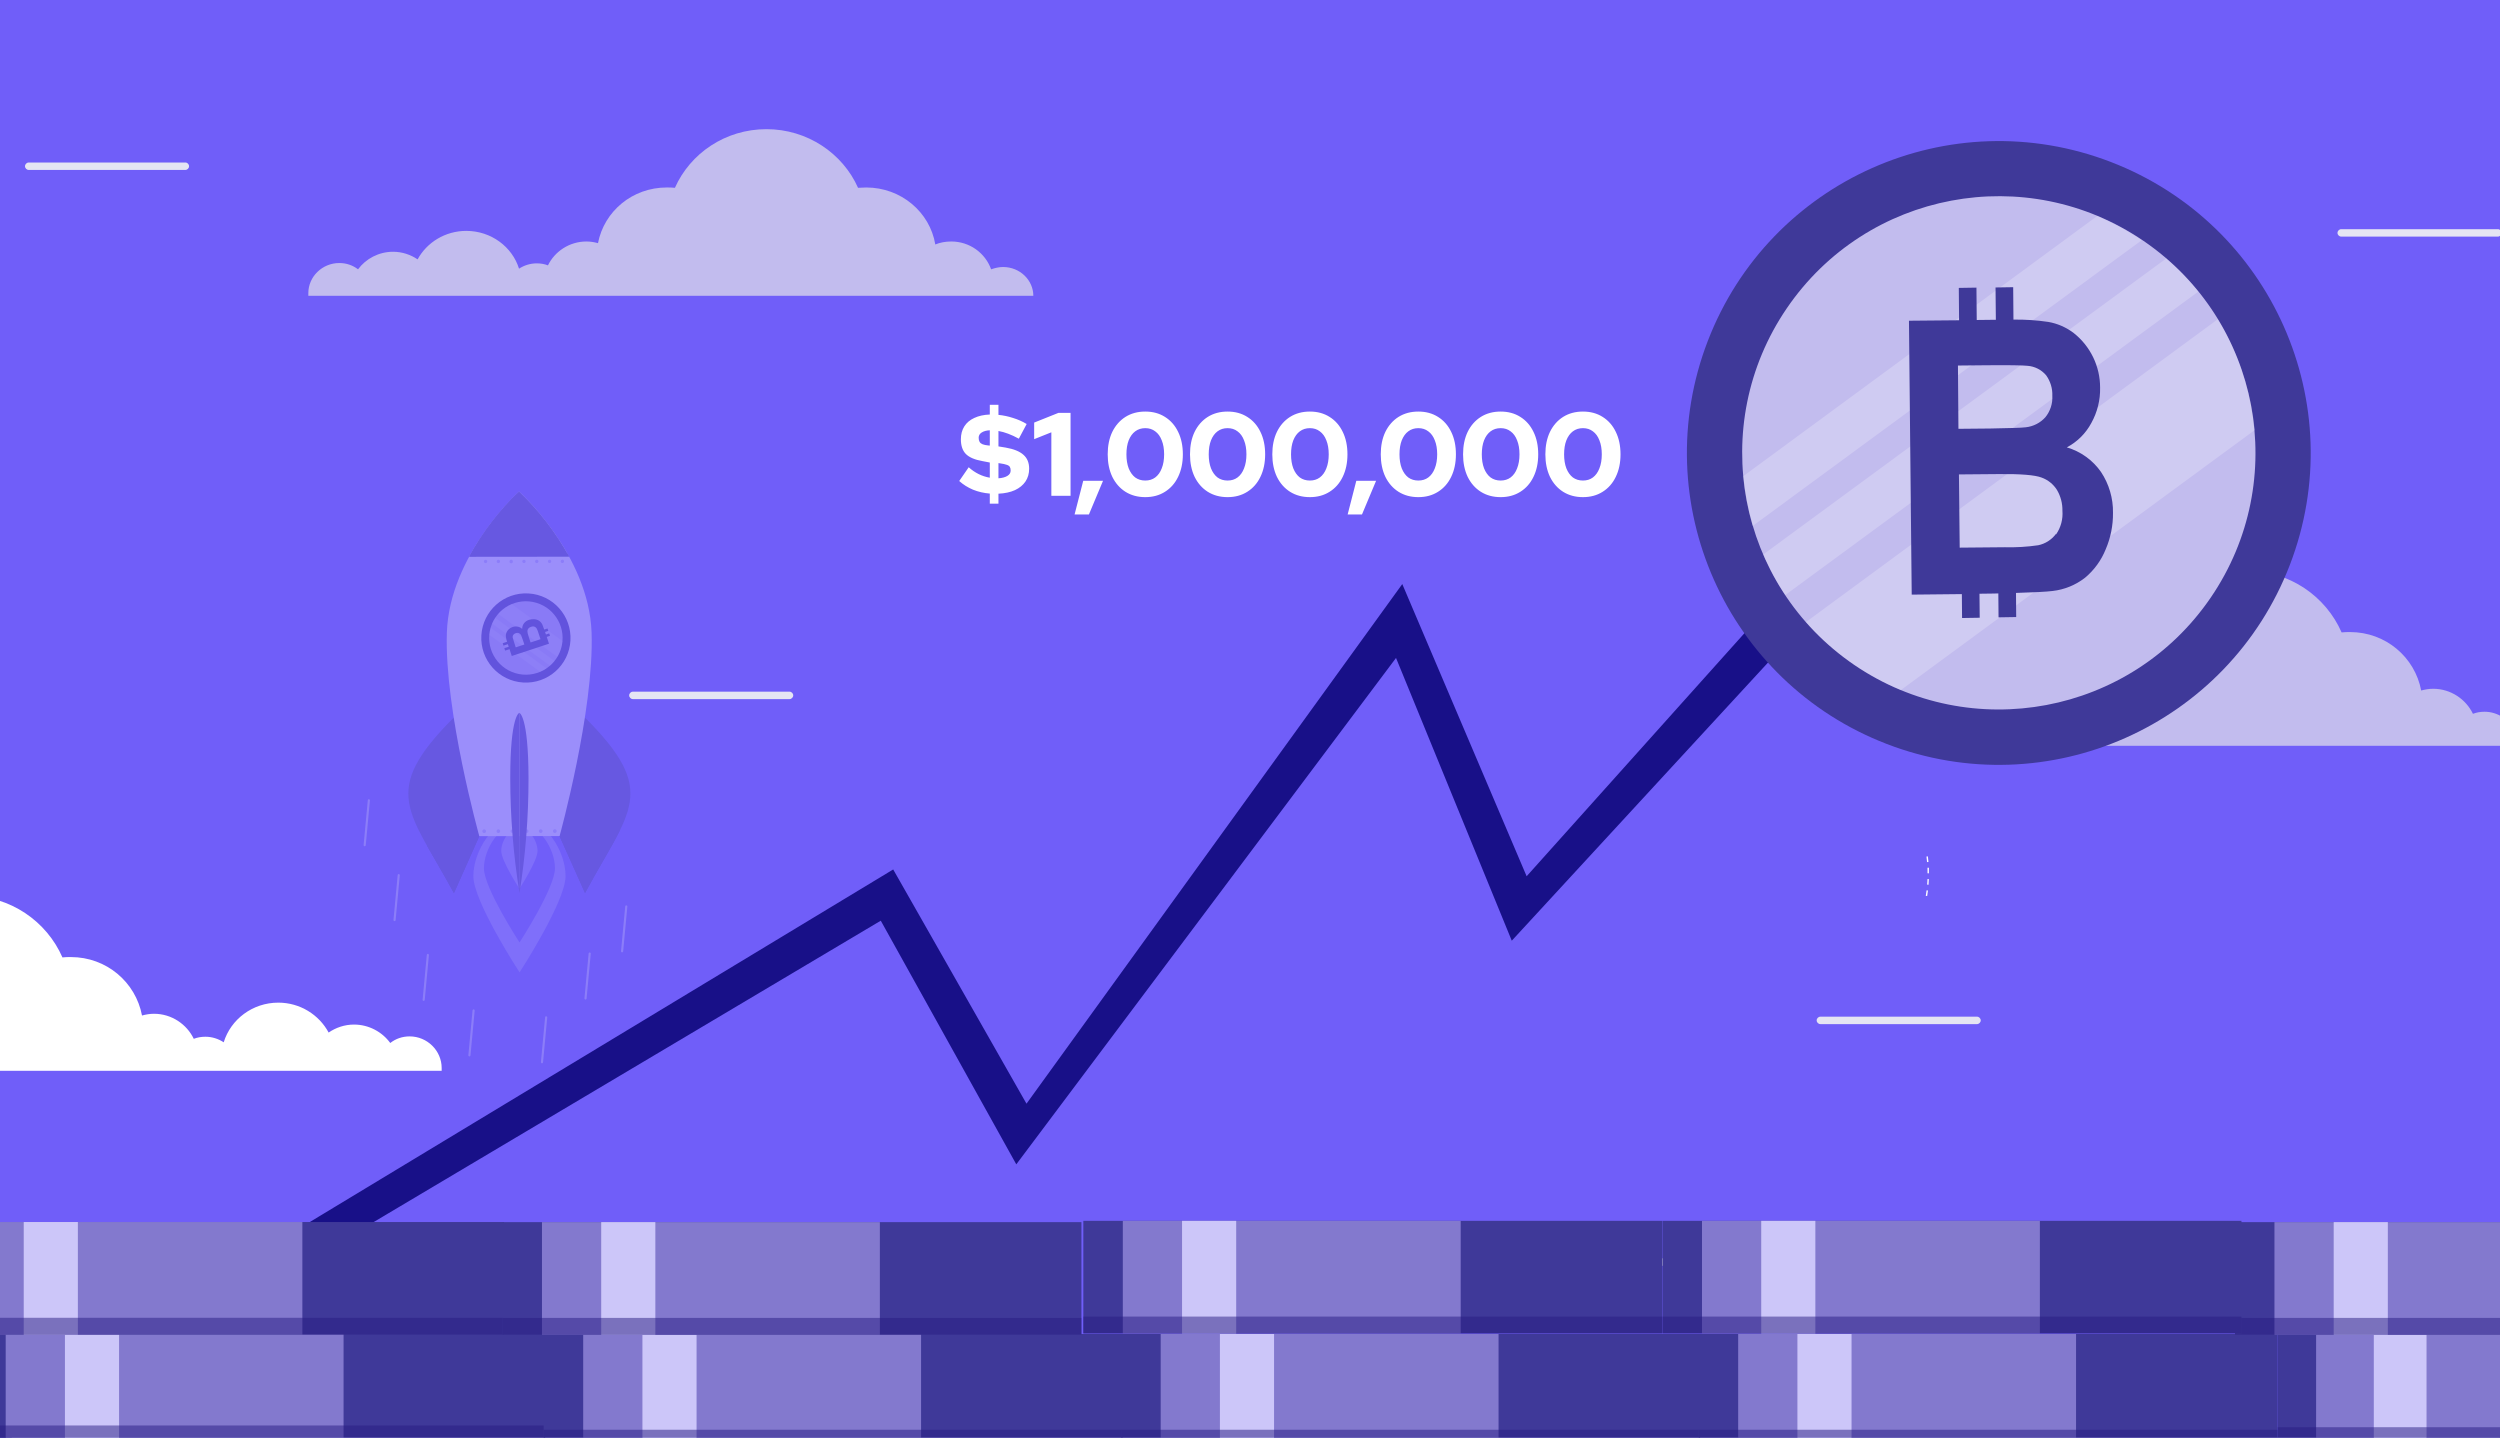 <?xml version="1.0" encoding="UTF-8"?> <svg xmlns="http://www.w3.org/2000/svg" width="600" height="345" viewBox="0 0 600 345" fill="none"><rect x="0" y="0" width="600" height="345" fill="#333333" stroke="none"/><g clip-path="url(#clip0_3582_1196)"><rect width="600" height="345" fill="#705EF9"></rect><path d="M480.521 171.736C481.535 171.736 482.549 171.986 483.479 172.32C484.916 168.229 488.803 165.306 493.366 165.306C494.803 165.306 496.155 165.557 497.338 166.058C498.69 157.875 505.873 151.696 514.493 151.696C515.169 151.696 515.845 151.779 516.521 151.779C520.324 143.095 529.113 137 539.254 137C549.479 137 558.183 143.095 561.986 151.779C562.662 151.696 563.338 151.696 564.014 151.696C572.549 151.696 579.563 157.708 581.085 165.724C582.014 165.473 582.944 165.306 583.958 165.306C588.183 165.306 591.817 167.811 593.507 171.318C594.352 170.984 595.282 170.817 596.296 170.817C597.901 170.817 599.423 171.318 600.69 172.153C602.38 166.642 607.62 162.634 613.789 162.634C619.028 162.634 623.592 165.557 625.873 169.815C627.563 168.646 629.676 167.895 631.958 167.895C635.507 167.895 638.718 169.648 640.662 172.32C641.93 171.318 643.535 170.734 645.31 170.734C649.535 170.734 653 174.157 653 178.332C653 178.583 653 178.75 653 179H642.606H637.62H627.141H621.394H604.07H600.437H593.93H588.606H578.127H574.155H556.662H550.155H528.521H522.014H503.338H500.549H488.042H483.479H473C473 175.076 476.296 171.736 480.521 171.736Z" fill="#C2BCEE"></path><path d="M-66.479 249.736C-65.465 249.736 -64.451 249.986 -63.521 250.32C-62.084 246.229 -58.197 243.306 -53.634 243.306C-52.197 243.306 -50.845 243.557 -49.662 244.058C-48.31 235.875 -41.127 229.696 -32.507 229.696C-31.831 229.696 -31.155 229.779 -30.479 229.779C-26.676 221.095 -17.887 215 -7.746 215C2.479 215 11.183 221.095 14.986 229.779C15.662 229.696 16.338 229.696 17.014 229.696C25.549 229.696 32.563 235.708 34.084 243.724C35.014 243.473 35.944 243.306 36.958 243.306C41.183 243.306 44.817 245.811 46.507 249.318C47.352 248.984 48.282 248.817 49.296 248.817C50.901 248.817 52.423 249.318 53.69 250.153C55.38 244.642 60.62 240.634 66.789 240.634C72.028 240.634 76.592 243.557 78.873 247.815C80.563 246.646 82.676 245.895 84.958 245.895C88.507 245.895 91.718 247.648 93.662 250.32C94.93 249.318 96.535 248.734 98.31 248.734C102.535 248.734 106 252.157 106 256.332C106 256.583 106 256.75 106 257H95.606H90.62H80.141H74.394H57.071H53.437H46.93H41.606H31.127H27.155H9.662H3.155H-18.479H-24.986H-43.662H-46.451H-58.958H-63.521H-74C-74 253.076 -70.704 249.736 -66.479 249.736Z" fill="white"></path><path d="M599.483 56.787H561.894C561.417 56.787 561 56.37 561 55.894C561 55.417 561.417 55 561.894 55H599.483C599.959 55 600.376 55.417 600.376 55.894C600.376 56.37 599.959 56.787 599.483 56.787Z" fill="#E5E5F3"></path><path d="M39.483 315.787H1.894C1.417 315.787 1 315.37 1 314.894C1 314.417 1.417 314 1.894 314H39.483C39.959 314 40.376 314.417 40.376 314.894C40.376 315.37 39.959 315.787 39.483 315.787Z" fill="#E5E5F3"></path><path d="M44.483 40.787H6.894C6.417 40.787 6 40.37 6 39.894C6 39.417 6.417 39 6.894 39H44.483C44.959 39 45.376 39.417 45.376 39.894C45.376 40.37 44.959 40.787 44.483 40.787Z" fill="#E5E5F3"></path><path d="M411.483 303.787H373.894C373.417 303.787 373 303.37 373 302.894C373 302.417 373.417 302 373.894 302H411.483C411.959 302 412.376 302.417 412.376 302.894C412.376 303.37 411.959 303.787 411.483 303.787Z" fill="#E5E5F3"></path><path d="M189.483 167.787H151.894C151.417 167.787 151 167.37 151 166.894C151 166.417 151.417 166 151.894 166H189.483C189.959 166 190.376 166.417 190.376 166.894C190.376 167.37 189.959 167.787 189.483 167.787Z" fill="#E5E5F3"></path><path d="M474.483 245.787H436.894C436.417 245.787 436 245.37 436 244.894C436 244.417 436.417 244 436.894 244H474.483C474.959 244 475.376 244.417 475.376 244.894C475.376 245.37 474.959 245.787 474.483 245.787Z" fill="#E5E5F3"></path><path d="M462.939 209.609C462.939 209.158 462.939 208.7 462.939 208.249H462.601C462.601 208.7 462.601 209.151 462.601 209.576L462.939 209.609Z" fill="white"></path><path d="M462.832 206.883C462.793 206.432 462.746 205.981 462.687 205.523L462.349 205.569C462.408 206.014 462.455 206.465 462.494 206.896L462.832 206.883Z" fill="white"></path><path d="M462.852 212.341C462.852 211.884 462.918 211.432 462.931 210.975H462.593C462.593 211.426 462.547 211.877 462.514 212.301L462.852 212.341Z" fill="white"></path><path d="M462.521 215.047C462.593 214.596 462.66 214.145 462.713 213.721L462.375 213.681C462.322 214.125 462.256 214.57 462.183 215.007L462.521 215.047Z" fill="white"></path><path fill-rule="evenodd" clip-rule="evenodd" d="M368.7 295C368.83 295.27 368.96 295.54 369.1 295.81C369 295.54 368.83 295.27 368.7 295Z" fill="#E7E4FF"></path><path fill-rule="evenodd" clip-rule="evenodd" d="M343.72 295.4L344.93 296.21H343.72V295.4Z" fill="#E7E4FF"></path><path fill-rule="evenodd" clip-rule="evenodd" d="M349.36 297L350.16 297.8L349.36 297Z" fill="#E7E4FF"></path><path fill-rule="evenodd" clip-rule="evenodd" d="M529.86 297.82C529.99 298.09 530.12 298.36 530.26 298.63C530.12 298.36 530 298.09 529.86 297.82Z" fill="#E7E4FF"></path><path fill-rule="evenodd" clip-rule="evenodd" d="M417 310.33L417.81 311.54H418.21V311.14L417 310.33Z" fill="#E7E4FF"></path><path d="M240.73 64.082C239.749 64.082 238.769 64.32 237.87 64.638C236.482 60.742 232.724 57.958 228.313 57.958C226.924 57.958 225.617 58.197 224.473 58.674C223.166 50.881 216.223 44.996 207.89 44.996C207.237 44.996 206.583 45.075 205.93 45.075C202.254 36.805 193.758 31 183.955 31C174.07 31 165.656 36.805 161.98 45.075C161.327 44.996 160.673 44.996 160.02 44.996C151.769 44.996 144.989 50.722 143.518 58.356C142.62 58.117 141.721 57.958 140.741 57.958C136.656 57.958 133.144 60.344 131.51 63.684C130.693 63.366 129.794 63.207 128.814 63.207C127.262 63.207 125.792 63.684 124.566 64.479C122.932 59.231 117.868 55.413 111.904 55.413C106.839 55.413 102.428 58.197 100.223 62.252C98.589 61.139 96.546 60.423 94.341 60.423C90.91 60.423 87.806 62.093 85.927 64.638C84.701 63.684 83.149 63.127 81.434 63.127C77.349 63.127 74 66.388 74 70.364C74 70.602 74 70.761 74 71H84.048H88.868H98.997H104.552H121.299H124.811H131.101H136.248H146.377H150.217H167.127H173.417H194.33H200.62H218.673H221.369H233.459H237.87H248C248 67.262 244.814 64.082 240.73 64.082Z" fill="#C2BCEE"></path><path d="M498.709 70.186L461.024 87.633L473.199 91.103L366.391 210.304L336.547 140.173L246.357 264.886L214.366 208.671L-26.671 354.337L-24.587 361.198L211.387 220.964L243.91 279.441L335.045 157.903L362.825 225.77L481.284 97.184L487.37 107.451L498.709 70.186Z" fill="#181088"></path><path d="M599.95 345.706H682.083V329.738H599.95V345.706Z" fill="#3F3999"></path><g style="mix-blend-mode:multiply" opacity="0.5"><path d="M599.95 345.706H682.083V343.322H599.95V345.706Z" fill="#271B81"></path></g><path d="M599.949 313.968H682.082V298H599.949V313.968Z" fill="#3F3999"></path><g style="mix-blend-mode:multiply" opacity="0.5"><path d="M599.949 313.968H682.082V311.584H599.949V313.968Z" fill="#271B81"></path></g><path d="M-8.109 346.148H130.838V319.135H-8.109V346.148Z" fill="#3F3999"></path><path d="M1.367 346.148H82.458V319.135H1.367V346.148Z" fill="#8379CE"></path><path d="M15.584 346.148H28.577L28.577 319.135H15.584L15.584 346.148Z" fill="#CCC6F9"></path><g style="mix-blend-mode:multiply" opacity="0.5"><path d="M-8.109 346.148H130.838V342.114H-8.109V346.148Z" fill="#271B81"></path></g><path d="M130.49 347.175H269.437V320.161H130.49V347.175Z" fill="#3F3999"></path><path d="M139.966 347.175H221.057V320.161H139.966V347.175Z" fill="#8379CE"></path><path d="M154.183 347.175H167.176V320.161H154.183V347.175Z" fill="#CCC6F9"></path><g style="mix-blend-mode:multiply" opacity="0.5"><path d="M130.49 347.175H269.437V343.141H130.49V347.175Z" fill="#271B81"></path></g><path d="M269.087 347.175H408.034V320.161H269.087V347.175Z" fill="#3F3999"></path><path d="M278.564 347.175H359.654V320.161H278.564V347.175Z" fill="#8379CE"></path><path d="M292.781 347.175H305.773V320.161H292.781V347.175Z" fill="#CCC6F9"></path><g style="mix-blend-mode:multiply" opacity="0.5"><path d="M269.087 347.175H408.034V343.141H269.087V347.175Z" fill="#271B81"></path></g><path d="M407.685 347.175H546.632V320.161H407.685V347.175Z" fill="#3F3999"></path><path d="M417.161 347.175H498.252V320.161H417.161V347.175Z" fill="#8379CE"></path><path d="M431.378 347.175H444.371V320.161H431.378V347.175Z" fill="#CCC6F9"></path><g style="mix-blend-mode:multiply" opacity="0.5"><path d="M407.685 347.175H546.632V343.141H407.685V347.175Z" fill="#271B81"></path></g><path d="M546.634 346.463H681.974V320.15H546.634V346.463Z" fill="#3F3999"></path><path d="M555.865 346.463H634.851V320.15H555.865V346.463Z" fill="#8379CE"></path><path d="M569.713 346.463H582.368V320.15H569.713V346.463Z" fill="#CCC6F9"></path><g style="mix-blend-mode:multiply" opacity="0.5"><path d="M546.634 346.463H681.974V342.533H546.634V346.463Z" fill="#271B81"></path></g><path d="M-18 320.301H120.947V293.288H-18V320.301Z" fill="#3F3999"></path><path d="M-8.523 320.301H72.567V293.288H-8.523V320.301Z" fill="#8379CE"></path><path d="M5.694 320.301H18.686L18.686 293.288H5.694L5.694 320.301Z" fill="#CCC6F9"></path><g style="mix-blend-mode:multiply" opacity="0.5"><path d="M-18 320.301H120.947V316.267H-18V320.301Z" fill="#271B81"></path></g><path d="M120.598 320.328H259.545V293.314H120.598V320.328Z" fill="#3F3999"></path><path d="M130.074 320.328H211.165V293.314H130.074V320.328Z" fill="#8379CE"></path><path d="M144.291 320.328H157.284V293.314H144.291V320.328Z" fill="#CCC6F9"></path><g style="mix-blend-mode:multiply" opacity="0.5"><path d="M120.598 320.328H259.545V316.294H120.598V320.328Z" fill="#271B81"></path></g><path d="M260 320.014H398.947V293H260V320.014Z" fill="#3F3999"></path><path d="M269.477 320.014H350.567V293H269.477V320.014Z" fill="#8379CE"></path><path d="M283.694 320.014H296.687V293H283.694V320.014Z" fill="#CCC6F9"></path><g style="mix-blend-mode:multiply" opacity="0.5"><path d="M260 320.014H398.947V315.98H260V320.014Z" fill="#271B81"></path></g><path d="M536.394 320.328H675.341V293.314H536.394V320.328Z" fill="#3F3999"></path><path d="M545.87 320.328H626.961V293.314H545.87V320.328Z" fill="#8379CE"></path><path d="M560.087 320.328H573.08V293.314H560.087V320.328Z" fill="#CCC6F9"></path><g style="mix-blend-mode:multiply" opacity="0.5"><path d="M536.394 320.328H675.341V316.294H536.394V320.328Z" fill="#271B81"></path></g><path d="M399 320.014H537.947V293H399V320.014Z" fill="#3F3999"></path><path d="M408.477 320.014H489.567V293H408.477V320.014Z" fill="#8379CE"></path><path d="M422.694 320.014H435.687V293H422.694V320.014Z" fill="#CCC6F9"></path><g style="mix-blend-mode:multiply" opacity="0.5"><path d="M399 320.014H537.947V315.98H399V320.014Z" fill="#271B81"></path></g><path d="M452.85 178.564C491.427 193.4 534.728 174.155 549.564 135.578C564.401 97.001 545.155 53.7 506.578 38.864C468.001 24.027 424.7 43.273 409.864 81.85C395.027 120.427 414.273 163.727 452.85 178.564Z" fill="#3F3999"></path><path d="M530.59 143.406C549.767 115.311 542.537 76.99 514.442 57.813C486.347 38.636 448.026 45.866 428.849 73.96C409.672 102.055 416.901 140.377 444.996 159.553C473.092 178.73 511.413 171.501 530.59 143.406Z" fill="#C2BCEE"></path><path opacity="0.22" d="M519.891 62.031L423.166 133.076C424.629 136.476 426.398 139.737 428.452 142.816L527.596 69.985C525.274 67.106 522.695 64.443 519.891 62.031V62.031ZM532.26 76.618L433.415 149.291C439.647 156.421 447.444 162.012 456.197 165.625L541.128 103.219C540.25 93.789 537.215 84.688 532.26 76.618V76.618ZM503.268 51.886L418.352 114.298C418.722 118.34 419.488 122.337 420.638 126.23L514.001 57.66C510.629 55.372 507.04 53.423 503.285 51.842L503.268 51.886Z" fill="white"></path><path d="M504.23 113.253C502.243 110.42 499.354 108.345 496.035 107.368C498.533 106.053 500.58 104.02 501.913 101.531C503.357 98.938 504.086 96.007 504.024 93.04C504.03 90.515 503.462 88.022 502.363 85.749C501.263 83.476 499.661 81.483 497.678 79.921C495.896 78.56 493.813 77.648 491.605 77.262C488.832 76.852 486.031 76.666 483.228 76.706L483.165 68.923L478.929 68.992L479.003 76.745L474.416 76.797L474.348 69.029L470.111 69.098L470.179 76.865L458.151 76.976L458.811 142.71L470.845 142.584L470.895 148.325L475.132 148.256L475.073 142.495L478.486 142.45L479.6 142.42L479.651 148.161L483.887 148.092L483.839 142.302C488.234 142.175 491.18 142.018 492.608 141.837C495.458 141.516 498.162 140.411 500.423 138.646C502.611 136.817 504.312 134.472 505.372 131.824C506.555 129.066 507.149 126.091 507.118 123.09C507.175 119.594 506.168 116.163 504.23 113.253ZM469.907 87.728L476.621 87.662C482.141 87.611 485.464 87.667 486.637 87.796C488.354 87.933 489.946 88.747 491.063 90.058C492.099 91.491 492.626 93.23 492.559 94.997C492.662 96.86 492.065 98.695 490.886 100.142C489.671 101.494 488 102.351 486.192 102.547C485.082 102.697 482.281 102.741 477.692 102.843L470.024 102.916L469.907 87.728ZM493.394 128.185C492.359 129.558 490.859 130.508 489.175 130.857C486.518 131.247 483.832 131.407 481.147 131.335L470.328 131.435L470.144 113.861L479.598 113.779C484.917 113.72 488.38 113.999 489.988 114.617C491.511 115.167 492.806 116.209 493.67 117.579C494.565 119.098 495.019 120.836 494.982 122.599C495.138 124.588 494.609 126.571 493.483 128.219L493.394 128.185Z" fill="#3F3999"></path><path d="M237.552 120.878V118.459C236.13 118.346 234.783 118.033 233.513 117.521C232.261 116.99 231.161 116.297 230.213 115.444L232.489 112.144C233.987 113.491 235.675 114.325 237.552 114.647V111.006L235.789 110.665C233.949 110.342 232.621 109.773 231.806 108.958C231.009 108.142 230.611 106.967 230.611 105.43C230.611 104.236 230.886 103.202 231.436 102.33C231.986 101.457 232.783 100.784 233.826 100.31C234.869 99.817 236.111 99.542 237.552 99.485V97.152H239.629V99.57C240.805 99.684 241.971 99.93 243.128 100.31C244.304 100.67 245.394 101.154 246.4 101.761L244.522 105.288C243.631 104.795 242.777 104.397 241.962 104.093C241.165 103.79 240.388 103.572 239.629 103.439V107.137L241.364 107.422C243.318 107.763 244.74 108.342 245.632 109.157C246.542 109.954 246.997 111.063 246.997 112.485C246.997 113.661 246.703 114.685 246.115 115.558C245.527 116.43 244.683 117.122 243.583 117.635C242.502 118.128 241.184 118.412 239.629 118.488V120.878H237.552ZM237.552 106.938V103.268C236.737 103.306 236.083 103.486 235.589 103.809C235.115 104.112 234.878 104.53 234.878 105.061C234.878 105.459 234.954 105.791 235.106 106.056C235.258 106.303 235.495 106.492 235.817 106.625C236.158 106.758 236.614 106.853 237.183 106.91L237.552 106.938ZM239.629 114.79C240.52 114.733 241.232 114.543 241.763 114.221C242.294 113.898 242.559 113.472 242.559 112.941C242.559 112.561 242.493 112.267 242.36 112.059C242.227 111.831 241.971 111.66 241.592 111.547C241.232 111.414 240.71 111.3 240.027 111.205L239.629 111.148V114.79ZM252.324 119V103.752L248.199 105.402V101.419L254.031 99.087H256.933V119H252.324ZM257.901 123.466L259.978 115.387H264.729L261.343 123.466H257.901ZM274.866 119.313C273.064 119.313 271.481 118.886 270.115 118.033C268.769 117.179 267.716 115.985 266.958 114.448C266.218 112.893 265.848 111.092 265.848 109.043C265.848 106.976 266.218 105.174 266.958 103.638C267.716 102.102 268.769 100.907 270.115 100.054C271.481 99.2 273.064 98.774 274.866 98.774C276.668 98.774 278.242 99.2 279.588 100.054C280.954 100.907 282.006 102.102 282.746 103.638C283.505 105.174 283.884 106.976 283.884 109.043C283.884 111.092 283.505 112.893 282.746 114.448C282.006 115.985 280.954 117.179 279.588 118.033C278.242 118.886 276.668 119.313 274.866 119.313ZM274.866 115.33C275.795 115.33 276.592 115.084 277.256 114.591C277.938 114.079 278.46 113.348 278.82 112.4C279.2 111.452 279.389 110.333 279.389 109.043C279.389 107.735 279.2 106.616 278.82 105.686C278.46 104.738 277.938 104.017 277.256 103.524C276.592 103.012 275.795 102.756 274.866 102.756C273.937 102.756 273.131 103.012 272.448 103.524C271.784 104.017 271.263 104.738 270.883 105.686C270.523 106.616 270.343 107.735 270.343 109.043C270.343 110.333 270.523 111.452 270.883 112.4C271.263 113.348 271.784 114.079 272.448 114.591C273.131 115.084 273.937 115.33 274.866 115.33ZM294.618 119.313C292.817 119.313 291.233 118.886 289.868 118.033C288.521 117.179 287.469 115.985 286.71 114.448C285.97 112.893 285.6 111.092 285.6 109.043C285.6 106.976 285.97 105.174 286.71 103.638C287.469 102.102 288.521 100.907 289.868 100.054C291.233 99.2 292.817 98.774 294.618 98.774C296.42 98.774 297.994 99.2 299.341 100.054C300.706 100.907 301.759 102.102 302.498 103.638C303.257 105.174 303.636 106.976 303.636 109.043C303.636 111.092 303.257 112.893 302.498 114.448C301.759 115.985 300.706 117.179 299.341 118.033C297.994 118.886 296.42 119.313 294.618 119.313ZM294.618 115.33C295.548 115.33 296.344 115.084 297.008 114.591C297.691 114.079 298.212 113.348 298.573 112.4C298.952 111.452 299.142 110.333 299.142 109.043C299.142 107.735 298.952 106.616 298.573 105.686C298.212 104.738 297.691 104.017 297.008 103.524C296.344 103.012 295.548 102.756 294.618 102.756C293.689 102.756 292.883 103.012 292.2 103.524C291.537 104.017 291.015 104.738 290.636 105.686C290.275 106.616 290.095 107.735 290.095 109.043C290.095 110.333 290.275 111.452 290.636 112.4C291.015 113.348 291.537 114.079 292.2 114.591C292.883 115.084 293.689 115.33 294.618 115.33ZM314.371 119.313C312.569 119.313 310.985 118.886 309.62 118.033C308.273 117.179 307.221 115.985 306.462 114.448C305.723 112.893 305.353 111.092 305.353 109.043C305.353 106.976 305.723 105.174 306.462 103.638C307.221 102.102 308.273 100.907 309.62 100.054C310.985 99.2 312.569 98.774 314.371 98.774C316.172 98.774 317.747 99.2 319.093 100.054C320.459 100.907 321.511 102.102 322.251 103.638C323.009 105.174 323.389 106.976 323.389 109.043C323.389 111.092 323.009 112.893 322.251 114.448C321.511 115.985 320.459 117.179 319.093 118.033C317.747 118.886 316.172 119.313 314.371 119.313ZM314.371 115.33C315.3 115.33 316.097 115.084 316.76 114.591C317.443 114.079 317.965 113.348 318.325 112.4C318.704 111.452 318.894 110.333 318.894 109.043C318.894 107.735 318.704 106.616 318.325 105.686C317.965 104.738 317.443 104.017 316.76 103.524C316.097 103.012 315.3 102.756 314.371 102.756C313.441 102.756 312.635 103.012 311.953 103.524C311.289 104.017 310.767 104.738 310.388 105.686C310.028 106.616 309.848 107.735 309.848 109.043C309.848 110.333 310.028 111.452 310.388 112.4C310.767 113.348 311.289 114.079 311.953 114.591C312.635 115.084 313.441 115.33 314.371 115.33ZM323.437 123.466L325.513 115.387H330.264L326.879 123.466H323.437ZM340.402 119.313C338.6 119.313 337.016 118.886 335.651 118.033C334.304 117.179 333.252 115.985 332.493 114.448C331.753 112.893 331.384 111.092 331.384 109.043C331.384 106.976 331.753 105.174 332.493 103.638C333.252 102.102 334.304 100.907 335.651 100.054C337.016 99.2 338.6 98.774 340.402 98.774C342.203 98.774 343.777 99.2 345.124 100.054C346.489 100.907 347.542 102.102 348.282 103.638C349.04 105.174 349.42 106.976 349.42 109.043C349.42 111.092 349.04 112.893 348.282 114.448C347.542 115.985 346.489 117.179 345.124 118.033C343.777 118.886 342.203 119.313 340.402 119.313ZM340.402 115.33C341.331 115.33 342.127 115.084 342.791 114.591C343.474 114.079 343.995 113.348 344.356 112.4C344.735 111.452 344.925 110.333 344.925 109.043C344.925 107.735 344.735 106.616 344.356 105.686C343.995 104.738 343.474 104.017 342.791 103.524C342.127 103.012 341.331 102.756 340.402 102.756C339.472 102.756 338.666 103.012 337.984 103.524C337.32 104.017 336.798 104.738 336.419 105.686C336.059 106.616 335.878 107.735 335.878 109.043C335.878 110.333 336.059 111.452 336.419 112.4C336.798 113.348 337.32 114.079 337.984 114.591C338.666 115.084 339.472 115.33 340.402 115.33ZM360.154 119.313C358.352 119.313 356.769 118.886 355.403 118.033C354.057 117.179 353.004 115.985 352.245 114.448C351.506 112.893 351.136 111.092 351.136 109.043C351.136 106.976 351.506 105.174 352.245 103.638C353.004 102.102 354.057 100.907 355.403 100.054C356.769 99.2 358.352 98.774 360.154 98.774C361.956 98.774 363.53 99.2 364.876 100.054C366.242 100.907 367.294 102.102 368.034 103.638C368.793 105.174 369.172 106.976 369.172 109.043C369.172 111.092 368.793 112.893 368.034 114.448C367.294 115.985 366.242 117.179 364.876 118.033C363.53 118.886 361.956 119.313 360.154 119.313ZM360.154 115.33C361.083 115.33 361.88 115.084 362.544 114.591C363.226 114.079 363.748 113.348 364.108 112.4C364.487 111.452 364.677 110.333 364.677 109.043C364.677 107.735 364.487 106.616 364.108 105.686C363.748 104.738 363.226 104.017 362.544 103.524C361.88 103.012 361.083 102.756 360.154 102.756C359.225 102.756 358.419 103.012 357.736 103.524C357.072 104.017 356.551 104.738 356.171 105.686C355.811 106.616 355.631 107.735 355.631 109.043C355.631 110.333 355.811 111.452 356.171 112.4C356.551 113.348 357.072 114.079 357.736 114.591C358.419 115.084 359.225 115.33 360.154 115.33ZM379.906 119.313C378.105 119.313 376.521 118.886 375.155 118.033C373.809 117.179 372.756 115.985 371.998 114.448C371.258 112.893 370.888 111.092 370.888 109.043C370.888 106.976 371.258 105.174 371.998 103.638C372.756 102.102 373.809 100.907 375.155 100.054C376.521 99.2 378.105 98.774 379.906 98.774C381.708 98.774 383.282 99.2 384.629 100.054C385.994 100.907 387.047 102.102 387.786 103.638C388.545 105.174 388.924 106.976 388.924 109.043C388.924 111.092 388.545 112.893 387.786 114.448C387.047 115.985 385.994 117.179 384.629 118.033C383.282 118.886 381.708 119.313 379.906 119.313ZM379.906 115.33C380.835 115.33 381.632 115.084 382.296 114.591C382.979 114.079 383.5 113.348 383.86 112.4C384.24 111.452 384.429 110.333 384.429 109.043C384.429 107.735 384.24 106.616 383.86 105.686C383.5 104.738 382.979 104.017 382.296 103.524C381.632 103.012 380.835 102.756 379.906 102.756C378.977 102.756 378.171 103.012 377.488 103.524C376.824 104.017 376.303 104.738 375.924 105.686C375.563 106.616 375.383 107.735 375.383 109.043C375.383 110.333 375.563 111.452 375.924 112.4C376.303 113.348 376.824 114.079 377.488 114.591C378.171 115.084 378.977 115.33 379.906 115.33Z" fill="white"></path><g opacity="0.3"><path d="M95.952 210.057L94.947 220.838C94.934 220.974 94.803 221.083 94.666 221.07C94.53 221.057 94.421 220.926 94.434 220.79L95.44 210.009C95.452 209.873 95.583 209.764 95.72 209.777C95.855 209.807 95.965 209.92 95.952 210.057Z" fill="#CCC6F9"></path><path d="M88.784 192.083L87.779 202.864C87.766 203 87.635 203.109 87.499 203.096C87.362 203.083 87.253 202.953 87.266 202.816L88.272 192.035C88.284 191.899 88.415 191.79 88.552 191.803C88.687 191.833 88.797 191.947 88.784 192.083Z" fill="#CCC6F9"></path><path d="M131.337 244.179L130.331 254.959C130.319 255.096 130.188 255.204 130.051 255.192C129.915 255.179 129.806 255.048 129.819 254.911L130.824 244.131C130.837 243.994 130.968 243.886 131.105 243.899C131.24 243.928 131.35 244.042 131.337 244.179Z" fill="#CCC6F9"></path><path d="M150.565 217.559L149.559 228.339C149.546 228.476 149.415 228.584 149.279 228.571C149.142 228.559 149.034 228.428 149.046 228.291L150.052 217.511C150.065 217.374 150.195 217.266 150.332 217.278C150.467 217.308 150.577 217.422 150.565 217.559Z" fill="#CCC6F9"></path><path d="M113.923 242.528L112.917 253.309C112.905 253.445 112.774 253.554 112.637 253.541C112.5 253.528 112.392 253.397 112.405 253.261L113.41 242.48C113.423 242.344 113.554 242.235 113.691 242.248C113.826 242.278 113.936 242.392 113.923 242.528Z" fill="#CCC6F9"></path><path d="M102.942 229.205L101.937 239.985C101.924 240.122 101.793 240.231 101.657 240.218C101.52 240.205 101.412 240.074 101.424 239.938L102.43 229.157C102.443 229.021 102.573 228.912 102.71 228.925C102.845 228.955 102.955 229.068 102.942 229.205Z" fill="#CCC6F9"></path><path d="M141.783 228.875L140.778 239.656C140.765 239.792 140.634 239.901 140.497 239.888C140.361 239.875 140.252 239.744 140.265 239.608L141.271 228.827C141.283 228.691 141.414 228.582 141.551 228.595C141.688 228.608 141.796 228.738 141.783 228.875Z" fill="#CCC6F9"></path><path d="M135.736 210.268C135.741 216.378 124.696 233.376 124.696 233.376C124.696 233.376 113.611 216.402 113.604 210.29C113.598 204.179 118.551 196.348 124.654 196.333C130.757 196.318 135.741 204.168 135.736 210.268Z" fill="#A297FB"></path><path d="M133.198 208.384C133.203 213.085 124.69 226.194 124.69 226.194C124.69 226.194 116.144 213.11 116.143 208.405C116.142 203.699 119.948 197.652 124.657 197.647C129.367 197.642 133.188 203.679 133.198 208.384Z" fill="#705EF9"></path><path d="M131.309 206.149C131.315 209.818 124.681 220.027 124.681 220.027C124.681 220.027 118.026 209.835 118.02 206.165C118.014 202.496 120.987 197.788 124.665 197.794C128.343 197.801 131.307 202.48 131.309 206.149Z" fill="#705EF9"></path><path d="M129.005 204.226C129.008 206.624 124.664 213.283 124.664 213.283C124.664 213.283 120.319 206.624 120.306 204.238C120.292 201.851 122.24 198.765 124.648 198.752C127.057 198.738 129.002 201.828 129.005 204.226Z" fill="#A297FB"></path><path d="M108.898 172.226C90.968 190.195 98.214 194.485 108.944 214.357L115.032 200.679L108.898 172.226Z" fill="#504AA8"></path><path d="M140.362 172.192C158.332 190.123 151.095 194.428 140.406 214.326L134.29 200.658L140.362 172.192Z" fill="#504AA8"></path><path d="M140.407 214.326C143.755 208.091 146.763 203.391 148.765 199.318C144.551 199.784 138.549 198.004 137.744 184.478L134.284 200.665L140.407 214.326Z" fill="#504AA8"></path><path d="M108.945 214.357L115.033 200.679L108.994 172.675C110.674 188.67 112.342 201.878 102.52 203.049C104.327 206.261 106.547 209.919 108.945 214.357Z" fill="#504AA8"></path><path d="M141.98 151.785C141.32 133.055 124.576 117.961 124.576 117.961C124.576 117.961 107.867 133.089 107.246 151.822C106.625 170.555 115.033 200.679 115.033 200.679L134.301 200.656C134.301 200.656 142.641 170.512 141.98 151.785Z" fill="white"></path><path d="M136.573 133.552C133.386 127.778 129.341 122.521 124.577 117.961C119.823 122.531 115.79 127.797 112.618 133.578L136.573 133.552Z" fill="#504AA8"></path><path d="M112.618 133.578L136.573 133.552C136.438 133.307 136.301 133.063 136.164 132.82C126.884 133.695 113.173 132.902 124.577 117.961C119.823 122.531 115.79 127.797 112.618 133.578V133.578Z" fill="#504AA8"></path><path opacity="0.3" d="M126.79 146.064L126.806 159.054C127.379 158.813 127.918 158.496 128.408 158.112L128.396 147C127.904 146.618 127.364 146.303 126.79 146.064V146.064Z" fill="white"></path><path d="M116.941 134.748C116.941 134.828 116.917 134.907 116.873 134.974C116.829 135.041 116.765 135.093 116.691 135.124C116.617 135.154 116.536 135.163 116.457 135.147C116.379 135.132 116.306 135.093 116.25 135.036C116.193 134.98 116.154 134.908 116.138 134.829C116.123 134.75 116.131 134.669 116.161 134.595C116.192 134.521 116.244 134.457 116.311 134.413C116.378 134.368 116.456 134.345 116.536 134.345C116.589 134.344 116.642 134.354 116.692 134.374C116.741 134.394 116.786 134.424 116.823 134.461C116.861 134.499 116.891 134.544 116.911 134.593C116.931 134.642 116.941 134.695 116.941 134.748Z" fill="#CCC6F9"></path><path d="M119.896 135.029C120.054 134.871 120.054 134.615 119.896 134.457C119.738 134.299 119.481 134.299 119.323 134.457C119.165 134.616 119.165 134.872 119.324 135.03C119.482 135.188 119.738 135.188 119.896 135.029Z" fill="#CCC6F9"></path><path d="M123.086 134.742C123.094 134.799 123.089 134.858 123.073 134.914C123.056 134.969 123.027 135.021 122.989 135.065C122.951 135.108 122.904 135.143 122.85 135.167C122.797 135.191 122.74 135.203 122.682 135.203C122.624 135.202 122.566 135.189 122.514 135.165C122.461 135.14 122.414 135.105 122.376 135.06C122.339 135.016 122.311 134.964 122.295 134.908C122.279 134.852 122.275 134.794 122.284 134.736C122.284 134.683 122.294 134.63 122.314 134.581C122.334 134.532 122.363 134.487 122.401 134.449C122.438 134.411 122.483 134.382 122.532 134.362C122.582 134.341 122.635 134.331 122.688 134.332C122.795 134.334 122.897 134.378 122.971 134.455C123.046 134.532 123.087 134.635 123.086 134.742Z" fill="#CCC6F9"></path><path d="M126.156 134.736C126.157 134.79 126.147 134.843 126.127 134.892C126.107 134.941 126.077 134.986 126.04 135.024C126.002 135.061 125.958 135.091 125.908 135.111C125.859 135.131 125.806 135.141 125.753 135.141C125.673 135.141 125.594 135.118 125.527 135.073C125.461 135.029 125.409 134.966 125.378 134.892C125.347 134.818 125.339 134.736 125.354 134.658C125.37 134.579 125.408 134.507 125.465 134.45C125.521 134.393 125.594 134.354 125.672 134.339C125.751 134.323 125.832 134.331 125.906 134.362C125.981 134.392 126.044 134.444 126.088 134.511C126.133 134.578 126.156 134.656 126.156 134.736V134.736Z" fill="#CCC6F9"></path><path d="M129.111 135.022C129.269 134.863 129.269 134.607 129.111 134.449C128.952 134.291 128.696 134.291 128.538 134.45C128.38 134.608 128.38 134.864 128.539 135.022C128.697 135.18 128.953 135.18 129.111 135.022Z" fill="#CCC6F9"></path><path d="M132.3 134.732C132.3 134.812 132.277 134.891 132.232 134.957C132.188 135.024 132.125 135.076 132.051 135.107C131.977 135.138 131.895 135.146 131.817 135.131C131.738 135.115 131.666 135.077 131.609 135.02C131.552 134.963 131.513 134.891 131.498 134.813C131.482 134.734 131.49 134.652 131.521 134.578C131.552 134.504 131.604 134.441 131.67 134.396C131.737 134.352 131.815 134.328 131.896 134.328C131.949 134.328 132.002 134.338 132.051 134.358C132.1 134.378 132.145 134.407 132.183 134.445C132.22 134.483 132.25 134.527 132.27 134.577C132.29 134.626 132.301 134.679 132.3 134.732V134.732Z" fill="#CCC6F9"></path><path d="M135.256 135.013C135.414 134.855 135.414 134.598 135.255 134.44C135.097 134.282 134.841 134.283 134.683 134.441C134.525 134.599 134.525 134.856 134.683 135.014C134.841 135.172 135.098 135.171 135.256 135.013Z" fill="#CCC6F9"></path><path d="M116.649 199.487C116.649 199.575 116.623 199.66 116.574 199.734C116.525 199.807 116.456 199.864 116.375 199.897C116.294 199.931 116.204 199.94 116.118 199.923C116.032 199.906 115.953 199.864 115.891 199.801C115.828 199.739 115.786 199.66 115.769 199.574C115.752 199.488 115.76 199.399 115.794 199.318C115.827 199.236 115.884 199.167 115.957 199.118C116.03 199.069 116.116 199.043 116.204 199.043C116.262 199.042 116.32 199.053 116.374 199.076C116.428 199.098 116.478 199.13 116.519 199.172C116.561 199.213 116.593 199.262 116.616 199.316C116.638 199.37 116.649 199.428 116.649 199.487V199.487Z" fill="#CCC6F9"></path><path d="M120.042 199.483C120.043 199.542 120.031 199.6 120.009 199.654C119.987 199.709 119.954 199.758 119.913 199.8C119.871 199.841 119.822 199.874 119.767 199.897C119.713 199.919 119.655 199.93 119.596 199.93C119.482 199.924 119.374 199.875 119.295 199.792C119.217 199.709 119.173 199.599 119.173 199.484C119.172 199.37 119.216 199.259 119.295 199.176C119.373 199.093 119.481 199.043 119.595 199.037C119.654 199.037 119.712 199.048 119.767 199.07C119.821 199.092 119.87 199.125 119.912 199.167C119.953 199.208 119.986 199.258 120.009 199.312C120.031 199.366 120.043 199.424 120.042 199.483V199.483Z" fill="#CCC6F9"></path><path d="M123.427 199.488C123.421 199.602 123.371 199.71 123.288 199.789C123.205 199.868 123.095 199.912 122.981 199.912C122.866 199.912 122.756 199.868 122.673 199.789C122.59 199.711 122.54 199.603 122.533 199.489C122.533 199.43 122.544 199.372 122.567 199.318C122.589 199.263 122.622 199.214 122.663 199.172C122.705 199.131 122.754 199.098 122.808 199.075C122.863 199.053 122.921 199.042 122.98 199.042C123.098 199.043 123.211 199.09 123.295 199.173C123.378 199.257 123.426 199.37 123.427 199.488Z" fill="#CCC6F9"></path><path d="M126.83 199.47C126.83 199.557 126.804 199.643 126.756 199.716C126.707 199.789 126.638 199.846 126.556 199.88C126.475 199.914 126.386 199.923 126.3 199.906C126.214 199.889 126.134 199.846 126.072 199.784C126.01 199.722 125.968 199.643 125.95 199.557C125.933 199.471 125.942 199.382 125.975 199.3C126.009 199.219 126.066 199.15 126.139 199.101C126.212 199.052 126.298 199.026 126.385 199.026C126.444 199.025 126.502 199.036 126.556 199.058C126.61 199.08 126.659 199.113 126.701 199.154C126.742 199.196 126.775 199.245 126.797 199.299C126.819 199.353 126.831 199.411 126.83 199.47V199.47Z" fill="#CCC6F9"></path><path d="M130.218 199.472C130.218 199.59 130.171 199.703 130.087 199.787C130.004 199.87 129.89 199.917 129.772 199.917C129.654 199.917 129.541 199.87 129.457 199.786C129.374 199.702 129.327 199.589 129.327 199.471C129.327 199.412 129.339 199.354 129.361 199.3C129.384 199.246 129.417 199.197 129.458 199.156C129.499 199.115 129.549 199.082 129.603 199.06C129.657 199.037 129.715 199.026 129.773 199.026C129.832 199.026 129.89 199.037 129.944 199.06C129.998 199.082 130.047 199.115 130.088 199.157C130.129 199.198 130.162 199.247 130.185 199.301C130.207 199.355 130.218 199.413 130.218 199.472V199.472Z" fill="#CCC6F9"></path><path d="M133.605 199.462C133.605 199.55 133.579 199.637 133.53 199.711C133.481 199.784 133.412 199.842 133.33 199.876C133.248 199.91 133.158 199.919 133.071 199.902C132.984 199.885 132.905 199.842 132.842 199.78C132.779 199.717 132.737 199.637 132.719 199.551C132.702 199.464 132.711 199.374 132.745 199.292C132.778 199.21 132.836 199.14 132.909 199.091C132.983 199.042 133.07 199.016 133.158 199.016C133.276 199.017 133.389 199.064 133.473 199.147C133.557 199.231 133.604 199.344 133.605 199.462Z" fill="#CCC6F9"></path><path d="M124.634 171.081L124.681 214.341C123.215 205.249 122.473 196.056 122.461 186.847C122.444 171.611 124.634 171.081 124.634 171.081Z" fill="#504AA8"></path><path d="M124.634 171.081L124.681 214.34C126.128 205.247 126.851 196.052 126.843 186.844C126.823 171.604 124.634 171.081 124.634 171.081Z" fill="#504AA8"></path><path d="M136.905 153.746C137.253 147.842 132.749 142.775 126.846 142.427C120.942 142.079 115.875 146.582 115.527 152.486C115.179 158.389 119.682 163.457 125.586 163.805C131.489 164.153 136.557 159.649 136.905 153.746Z" fill="#3F3999"></path><path d="M128.738 144.673C124.075 143.279 119.165 145.928 117.77 150.591C116.375 155.253 119.024 160.164 123.687 161.559C128.35 162.954 133.261 160.304 134.655 155.642C136.05 150.979 133.401 146.068 128.738 144.673Z" fill="#C2BCEE"></path><path opacity="0.22" d="M118.107 149.665L131.992 159.767C132.392 159.42 132.759 159.038 133.09 158.624L118.857 148.269C118.565 148.711 118.314 149.178 118.107 149.665V149.665ZM119.559 147.345L133.757 157.666C134.459 156.507 134.883 155.201 134.995 153.851L122.8 144.981C121.553 145.511 120.444 146.319 119.559 147.345V147.345ZM117.445 152.372L129.641 161.239C130.176 161.013 130.687 160.735 131.168 160.409L117.767 150.658C117.601 151.217 117.491 151.791 117.439 152.371L117.445 152.372Z" fill="white"></path><path d="M125.77 149.576C125.47 149.97 125.313 150.454 125.324 150.949C125.036 150.666 124.67 150.475 124.273 150.401C123.856 150.317 123.425 150.345 123.023 150.482C122.679 150.591 122.364 150.776 122.101 151.025C121.839 151.273 121.637 151.578 121.51 151.916C121.402 152.219 121.368 152.542 121.411 152.86C121.476 153.256 121.572 153.646 121.699 154.026L120.641 154.373L120.834 154.947L121.888 154.6L122.094 155.224L121.038 155.57L121.231 156.145L122.287 155.798L122.825 157.433L131.758 154.49L131.218 152.854L131.999 152.598L131.805 152.024L131.023 152.282L130.868 151.819L130.816 151.668L131.596 151.412L131.403 150.837L130.616 151.095C130.408 150.501 130.258 150.107 130.172 149.92C130.004 149.545 129.736 149.224 129.397 148.993C129.053 148.774 128.659 148.644 128.252 148.614C127.825 148.573 127.394 148.621 126.986 148.755C126.507 148.899 126.083 149.186 125.77 149.576ZM123.78 155.364L123.48 154.451C123.233 153.701 123.097 153.245 123.063 153.08C123.007 152.84 123.049 152.587 123.179 152.378C123.33 152.175 123.544 152.028 123.788 151.96C124.037 151.865 124.314 151.867 124.562 151.965C124.799 152.072 124.988 152.262 125.094 152.5C125.162 152.645 125.29 153.025 125.503 153.646L125.846 154.688L123.78 155.364ZM128.276 150.405C128.508 150.487 128.703 150.65 128.824 150.865C128.992 151.21 129.131 151.569 129.237 151.938L129.721 153.409L127.333 154.197L126.911 152.912C126.672 152.189 126.56 151.705 126.574 151.459C126.583 151.227 126.669 151.005 126.818 150.828C126.987 150.64 127.204 150.503 127.446 150.431C127.71 150.324 128.004 150.31 128.277 150.392L128.276 150.405Z" fill="#3F3999"></path></g></g><defs><clipPath id="clip0_3582_1196"><rect width="600" height="345" fill="white"></rect></clipPath></defs></svg> 
